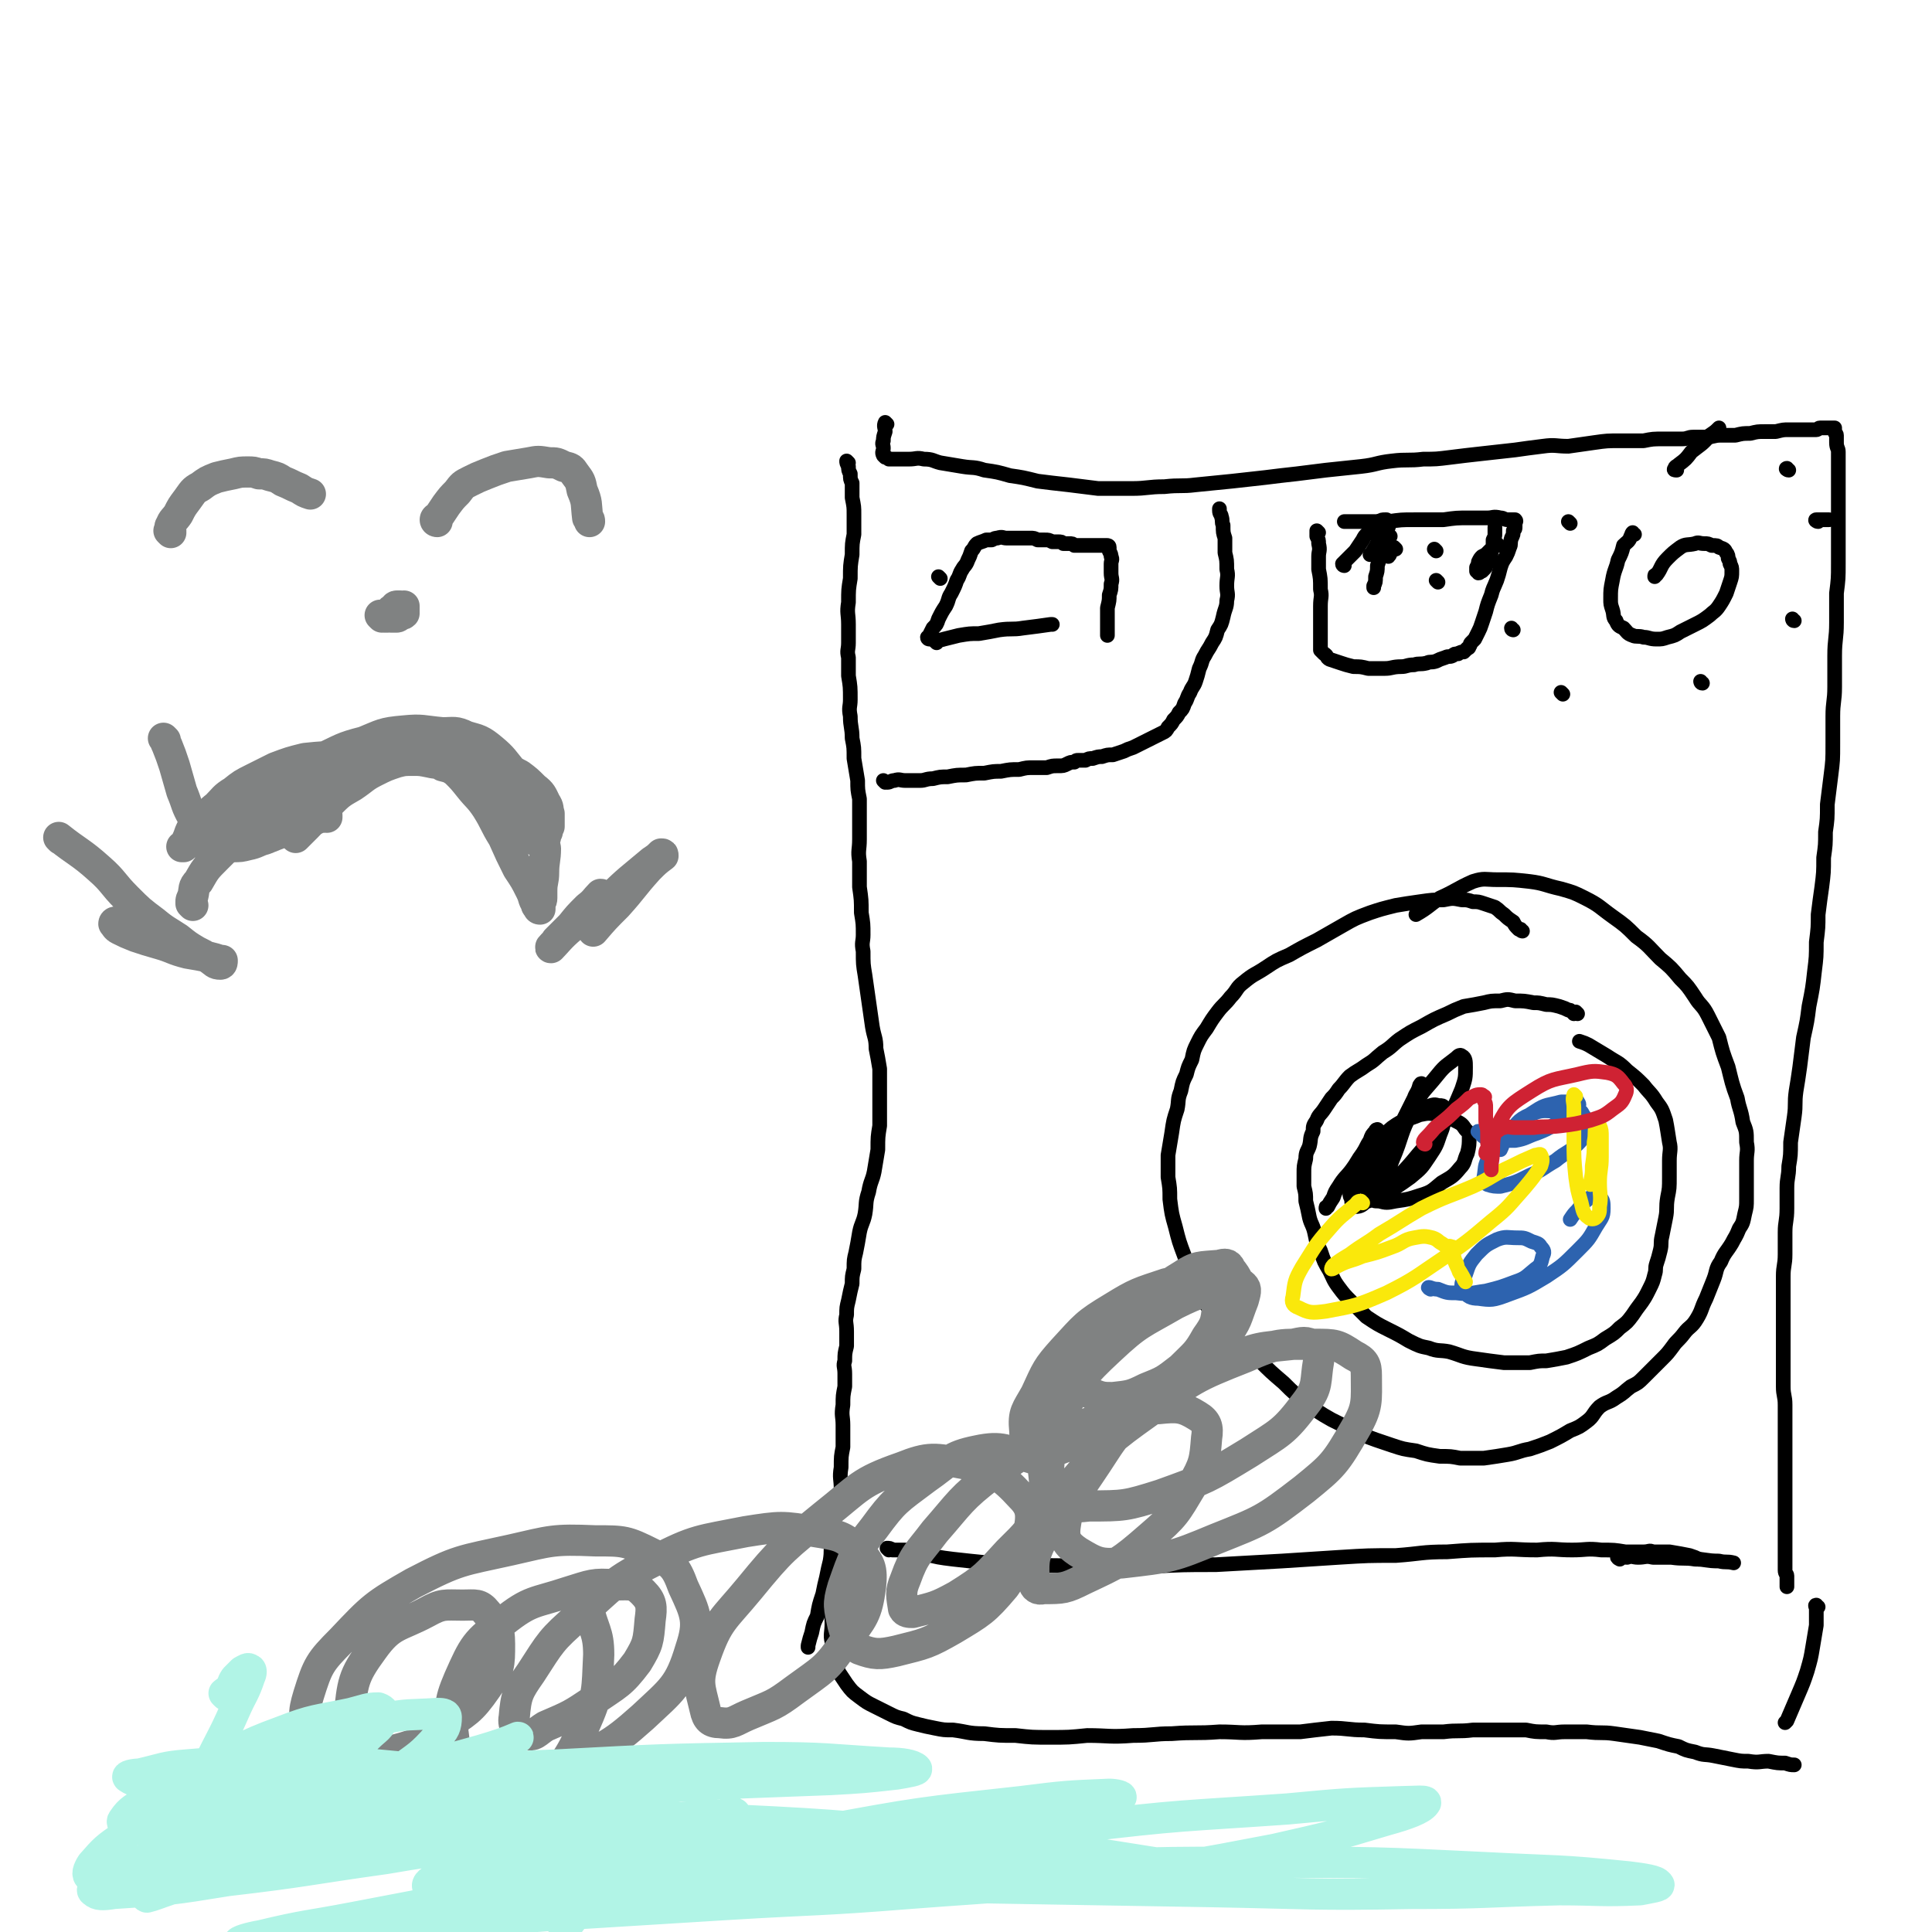 <svg viewBox='0 0 1052 1052' version='1.1' xmlns='http://www.w3.org/2000/svg' xmlns:xlink='http://www.w3.org/1999/xlink'><g fill='none' stroke='#000000' stroke-width='8' stroke-linecap='round' stroke-linejoin='round'><path d='M462,252c0,0 -1,-1 -1,-1 0,1 0,1 1,3 0,2 0,2 1,4 0,3 0,3 1,5 0,4 0,4 0,8 1,5 1,5 1,9 0,5 0,6 0,11 -1,5 -1,5 -1,11 -1,6 -1,6 -1,13 -1,6 -1,6 -1,13 -1,6 0,6 0,12 0,5 0,5 0,10 0,4 -1,4 0,8 0,5 0,5 0,10 1,6 1,6 1,13 0,4 -1,4 0,9 0,6 1,6 1,12 1,5 1,5 1,11 1,6 1,6 2,12 0,5 0,5 1,10 0,5 0,5 0,11 0,5 0,5 0,11 0,6 -1,6 0,12 0,7 0,7 0,14 1,7 1,7 1,14 1,6 1,6 1,12 0,4 -1,4 0,9 0,7 0,7 1,13 1,7 1,7 2,14 1,7 1,7 2,14 1,6 2,6 2,12 1,5 1,5 2,11 0,3 0,3 0,7 0,5 0,5 0,11 0,7 0,7 0,13 -1,6 -1,6 -1,13 -1,6 -1,6 -2,12 -1,5 -2,5 -3,11 -2,6 -1,6 -2,12 -1,5 -2,5 -3,10 -1,6 -1,6 -2,11 -1,4 -1,4 -1,9 -1,4 -1,4 -1,8 -1,4 -1,4 -2,9 -1,4 -1,4 -1,8 -1,4 0,4 0,9 0,4 0,4 0,8 -1,4 -1,4 -1,8 -1,3 0,3 0,7 0,3 0,3 0,7 -1,5 -1,5 -1,10 -1,6 0,6 0,11 0,6 0,6 0,12 -1,5 -1,5 -1,11 -1,6 0,6 0,12 -1,6 -3,6 -4,12 -1,8 -1,8 -1,15 -1,6 0,6 -1,12 -1,4 -1,4 -2,9 -1,4 -1,4 -2,9 -2,6 -2,6 -3,12 -2,4 -2,4 -3,9 -1,3 -1,3 -2,7 0,0 0,0 0,1 '/><path d='M483,231c0,0 -1,-1 -1,-1 -1,2 0,3 0,5 -1,3 -1,3 -1,5 -1,2 0,2 0,4 0,2 -1,2 0,4 0,0 0,0 1,1 1,0 1,0 2,1 3,0 3,0 5,0 3,0 3,0 6,0 4,0 4,-1 8,0 5,0 5,1 9,2 6,1 6,1 12,2 6,1 6,0 12,2 7,1 7,1 14,3 7,1 7,1 15,3 8,1 8,1 17,2 8,1 8,1 16,2 9,0 9,0 18,0 9,0 9,-1 18,-1 9,-1 9,0 17,-1 10,-1 10,-1 20,-2 9,-1 9,-1 18,-2 8,-1 8,-1 17,-2 8,-1 8,-1 16,-2 9,-1 10,-1 19,-2 9,-1 8,-2 17,-3 8,-1 9,0 17,-1 7,0 7,0 15,-1 8,-1 8,-1 17,-2 9,-1 9,-1 18,-2 7,-1 7,-1 15,-2 7,-1 7,0 14,0 7,-1 7,-1 14,-2 7,-1 7,-1 15,-1 6,0 6,0 12,0 5,-1 5,-1 11,-1 5,0 5,0 10,0 3,0 3,-1 6,-1 4,0 4,0 7,0 4,0 4,-1 8,-1 4,0 4,0 8,0 4,-1 4,-1 8,-1 4,-1 4,-1 8,-1 3,0 3,0 6,0 4,-1 4,-1 7,-1 3,0 3,0 6,0 3,0 3,0 6,0 1,0 1,0 3,0 1,0 1,-1 2,-1 1,0 1,0 2,0 1,0 1,0 2,0 1,0 1,0 2,0 0,0 0,0 1,0 0,0 0,0 1,0 0,0 0,0 0,1 0,1 0,1 0,1 0,1 1,1 1,2 0,2 0,2 0,4 0,3 1,3 1,5 0,4 0,4 0,7 0,5 0,5 0,10 0,6 0,6 0,12 0,8 0,8 0,16 0,8 0,8 0,16 0,8 0,8 -1,16 0,8 0,8 0,16 0,9 -1,9 -1,18 0,8 0,8 0,17 0,8 -1,8 -1,16 0,8 0,8 0,15 0,9 0,9 -1,17 -1,8 -1,8 -2,16 0,8 0,8 -1,15 0,7 0,7 -1,14 0,8 0,8 -1,16 -1,7 -1,7 -2,15 0,7 0,7 -1,15 0,8 0,8 -1,16 -1,9 -1,9 -3,19 -1,8 -1,8 -3,17 -1,8 -1,8 -2,16 -1,7 -1,7 -2,13 -1,7 0,7 -1,14 -1,7 -1,7 -2,14 0,7 0,7 -1,13 0,6 -1,6 -1,12 0,5 0,5 0,11 0,7 -1,7 -1,13 0,6 0,6 0,12 0,6 -1,6 -1,12 0,5 0,5 0,9 0,5 0,5 0,9 0,6 0,6 0,11 0,5 0,5 0,9 0,6 0,6 0,11 0,6 0,6 0,11 0,5 1,5 1,10 0,4 0,4 0,9 0,5 0,5 0,9 0,5 0,5 0,10 0,6 0,6 0,11 0,5 0,5 0,10 0,5 0,5 0,10 0,4 0,4 0,9 0,3 0,3 0,6 0,2 0,2 0,5 0,3 0,3 0,6 0,2 0,2 0,5 0,2 1,2 1,3 0,2 0,2 0,3 0,1 0,1 0,2 0,0 0,0 0,1 '/><path d='M990,875c-1,0 -1,-1 -1,-1 -1,0 0,1 0,2 0,2 0,2 0,4 0,2 0,3 0,5 -1,6 -1,6 -2,12 -1,6 -1,6 -3,13 -2,6 -2,6 -5,13 -3,7 -3,7 -6,14 -1,1 -1,1 -1,1 '/><path d='M460,844c0,0 0,-1 -1,-1 0,0 0,0 0,1 -1,1 -2,1 -2,2 -1,2 -1,2 -1,3 -1,3 -1,3 -1,6 -1,4 -1,4 -1,8 -1,5 -1,5 -1,10 -1,6 0,6 0,11 0,5 -1,6 0,10 0,5 0,5 1,10 1,3 1,3 3,7 2,3 2,3 4,6 3,4 3,4 7,7 4,3 4,3 8,5 4,2 4,2 8,4 4,2 4,2 8,3 4,2 4,2 8,3 4,1 4,1 9,2 5,1 5,1 10,1 8,1 8,2 17,2 8,1 8,1 17,1 9,1 9,1 19,1 10,0 10,0 20,-1 12,0 12,1 25,0 11,0 11,-1 21,-1 13,-1 13,0 26,-1 11,0 11,1 23,0 10,0 10,0 21,0 8,-1 8,-1 17,-2 9,0 9,1 18,1 8,1 8,1 17,1 7,1 7,1 14,0 6,0 6,0 12,0 8,-1 8,0 16,-1 7,0 7,0 15,0 7,0 7,0 14,0 5,1 5,1 11,1 5,1 5,0 10,0 6,0 6,0 12,0 8,1 8,0 15,1 7,1 7,1 14,2 5,1 5,1 10,2 6,2 6,2 11,3 4,2 4,2 9,3 5,2 5,1 10,2 5,1 5,1 10,2 5,1 5,1 9,1 6,1 6,0 11,0 5,1 5,1 9,1 3,1 3,1 5,1 '/><path d='M829,507c0,0 -1,0 -1,-1 -1,0 -1,0 -1,0 -2,-2 -2,-2 -3,-4 -3,-2 -3,-2 -5,-4 -3,-2 -2,-2 -5,-4 -3,-1 -3,-1 -6,-2 -3,-1 -3,-1 -6,-1 -3,-1 -3,-1 -6,-1 -5,-1 -5,-1 -10,0 -6,0 -6,0 -13,1 -7,1 -7,1 -13,2 -8,2 -8,2 -14,4 -8,3 -8,3 -15,7 -7,4 -7,4 -14,8 -8,4 -8,4 -15,8 -7,3 -7,3 -13,7 -6,4 -6,3 -12,8 -4,3 -3,4 -7,8 -3,4 -4,4 -7,8 -3,4 -3,4 -6,9 -3,4 -3,4 -5,8 -2,4 -2,4 -3,9 -2,4 -2,4 -3,8 -2,4 -2,4 -3,9 -2,5 -1,5 -2,10 -2,6 -2,6 -3,13 -1,6 -1,6 -2,12 0,6 0,6 0,12 1,6 1,6 1,12 1,8 1,8 3,15 2,8 2,8 5,16 3,8 3,8 6,15 3,7 2,7 7,13 4,8 5,8 11,14 8,8 8,8 17,15 6,6 6,6 13,12 6,6 6,6 13,11 6,5 6,5 13,9 8,4 8,4 16,8 8,3 8,3 17,6 6,2 6,2 13,3 6,2 6,2 13,3 6,0 6,0 11,1 7,0 7,0 13,0 7,-1 7,-1 13,-2 6,-1 6,-2 12,-3 6,-2 6,-2 11,-4 6,-3 6,-3 11,-6 5,-2 5,-2 9,-5 4,-3 3,-4 7,-8 4,-3 5,-2 9,-5 5,-3 4,-3 8,-6 4,-2 4,-2 7,-5 2,-2 2,-2 5,-5 2,-2 2,-2 5,-5 3,-3 3,-3 6,-7 2,-3 3,-3 6,-7 3,-4 4,-3 7,-8 3,-5 2,-5 5,-11 2,-5 2,-5 4,-10 2,-5 1,-6 4,-10 2,-5 3,-5 6,-10 2,-4 2,-3 4,-8 2,-3 2,-3 3,-8 1,-4 1,-4 1,-8 0,-6 0,-6 0,-11 0,-5 0,-5 0,-10 0,-5 1,-5 0,-10 0,-6 0,-6 -2,-11 -1,-7 -2,-7 -3,-13 -3,-8 -3,-9 -5,-17 -3,-8 -3,-8 -5,-16 -3,-6 -3,-6 -6,-12 -3,-6 -4,-5 -7,-10 -4,-6 -4,-6 -8,-10 -5,-6 -5,-6 -11,-11 -6,-6 -6,-7 -13,-12 -6,-6 -6,-6 -13,-11 -7,-5 -7,-6 -15,-10 -6,-3 -6,-3 -13,-5 -9,-2 -9,-3 -17,-4 -9,-1 -9,-1 -18,-1 -6,0 -7,-1 -13,1 -9,4 -9,5 -18,9 -6,4 -6,5 -13,9 '/><path d='M859,552c0,0 -1,-1 -1,-1 -1,0 -1,1 -1,1 0,-1 0,-1 -1,-1 -1,-1 -1,-1 -2,-1 -2,-1 -2,-1 -5,-2 -4,-1 -4,-1 -7,-1 -4,-1 -4,-1 -7,-1 -5,-1 -5,-1 -10,-1 -4,-1 -4,-1 -8,0 -5,0 -5,0 -9,1 -5,1 -5,1 -11,2 -5,2 -5,2 -9,4 -7,3 -7,3 -14,7 -6,3 -6,3 -12,7 -4,3 -4,4 -9,7 -5,4 -4,4 -9,7 -4,3 -5,3 -9,6 -3,3 -3,4 -6,7 -2,3 -2,3 -4,5 -2,3 -2,3 -4,6 -2,3 -3,3 -4,6 -2,3 -2,3 -2,6 -2,4 -1,4 -2,8 -1,3 -2,3 -2,7 -1,4 -1,4 -1,8 0,3 0,3 0,7 1,4 1,4 1,8 1,4 1,4 2,9 1,4 2,4 3,9 1,5 1,5 3,9 2,6 2,6 5,11 2,4 2,5 5,9 3,4 3,4 7,8 4,4 4,4 8,8 6,4 6,4 12,7 6,3 6,3 11,6 6,3 6,3 11,4 5,2 6,1 11,2 7,2 7,3 15,4 7,1 7,1 15,2 7,0 7,0 14,0 5,-1 5,-1 9,-1 6,-1 6,-1 11,-2 6,-2 6,-2 12,-5 5,-2 5,-2 9,-5 5,-3 5,-3 8,-6 4,-3 4,-3 7,-7 2,-3 2,-3 5,-7 2,-3 2,-3 4,-7 2,-4 2,-4 3,-8 1,-3 0,-3 1,-6 1,-3 1,-3 2,-7 1,-4 0,-4 1,-8 1,-5 1,-5 2,-10 1,-5 0,-5 1,-11 1,-5 1,-5 1,-11 0,-4 0,-4 0,-9 0,-5 1,-6 0,-10 -1,-6 -1,-7 -2,-12 -2,-6 -2,-6 -5,-10 -3,-5 -4,-5 -7,-9 -4,-4 -4,-4 -9,-8 -5,-5 -5,-4 -11,-8 -5,-3 -5,-3 -10,-6 -2,-1 -2,-1 -5,-2 '/><path d='M482,426c0,0 -1,-1 -1,-1 0,0 1,1 2,1 2,0 2,-1 4,-1 3,-1 3,0 6,0 4,0 4,0 8,0 3,0 3,-1 7,-1 4,-1 4,-1 8,-1 5,-1 5,-1 10,-1 5,-1 5,-1 10,-1 5,-1 5,-1 9,-1 5,-1 5,-1 10,-1 4,-1 4,-1 8,-1 3,0 3,0 7,0 3,-1 3,-1 6,-1 3,0 3,0 5,-1 2,-1 2,-1 4,-1 1,-1 1,-1 2,-1 2,0 2,0 4,0 2,-1 2,-1 4,-1 3,-1 3,-1 5,-1 3,-1 3,-1 6,-1 3,-1 3,-1 6,-2 2,-1 2,-1 5,-2 2,-1 2,-1 4,-2 2,-1 2,-1 4,-2 2,-1 2,-1 4,-2 2,-1 2,-1 4,-2 2,-1 2,-1 3,-3 2,-2 2,-2 3,-4 2,-2 2,-2 3,-4 2,-2 2,-2 3,-5 2,-3 1,-3 3,-6 1,-3 2,-3 3,-6 1,-3 1,-3 2,-7 2,-4 1,-4 3,-7 2,-4 2,-3 4,-7 2,-3 2,-3 3,-7 2,-3 2,-3 3,-7 1,-5 2,-5 2,-9 1,-4 0,-4 0,-8 0,-5 1,-5 0,-9 0,-5 0,-5 -1,-9 0,-4 0,-4 0,-8 -1,-3 -1,-3 -1,-7 -1,-2 0,-2 -1,-5 0,-1 -1,-1 -1,-3 0,-1 0,-1 0,-1 0,0 0,0 0,0 '/><path d='M512,315c0,0 -1,-1 -1,-1 '/><path d='M506,348c0,0 -1,0 -1,-1 0,0 1,0 1,-1 1,-2 1,-2 2,-4 2,-2 2,-2 3,-5 2,-4 2,-4 4,-7 2,-4 1,-4 3,-7 2,-4 2,-4 3,-7 2,-3 1,-3 3,-6 1,-2 2,-2 3,-5 1,-2 1,-2 2,-5 2,-2 1,-2 3,-4 2,-1 3,-1 5,-2 1,0 2,0 3,0 2,-1 2,-1 3,-1 3,-1 3,0 5,0 2,0 2,0 4,0 3,0 3,0 5,0 2,0 2,0 4,0 2,0 2,0 4,1 2,0 2,0 4,0 2,0 2,0 4,1 2,0 2,0 3,0 2,0 2,0 3,1 2,0 2,0 3,0 2,0 2,0 3,1 2,0 2,0 3,0 2,0 2,0 3,0 2,0 2,0 3,0 1,0 1,0 2,0 1,0 1,0 2,0 1,0 1,0 2,0 1,0 1,0 2,0 0,0 1,0 1,0 0,0 1,0 1,1 0,1 0,1 0,2 1,2 1,2 1,3 1,2 0,2 0,4 0,3 0,3 0,5 0,3 1,3 0,6 0,3 0,3 -1,6 0,3 0,3 -1,7 0,3 0,3 0,6 0,3 0,3 0,6 0,1 0,1 0,3 '/><path d='M510,350c0,0 -1,-1 -1,-1 2,-1 2,0 5,-1 4,-1 4,-1 8,-2 6,-1 6,-1 11,-1 6,-1 6,-1 11,-2 7,-1 7,0 13,-1 8,-1 8,-1 15,-2 1,0 1,0 1,0 '/><path d='M718,290c0,0 -1,-1 -1,-1 0,1 0,1 0,3 1,2 1,2 1,4 1,4 0,4 0,7 0,4 0,4 0,7 1,5 1,5 1,11 1,4 0,4 0,9 0,4 0,4 0,8 0,3 0,3 0,6 0,3 0,3 0,5 0,2 0,2 0,4 0,0 0,1 0,1 1,1 1,1 2,2 2,1 1,2 3,3 3,1 3,1 6,2 3,1 3,1 7,2 4,0 4,0 8,1 5,0 5,0 9,0 4,0 4,-1 9,-1 3,0 3,-1 7,-1 3,-1 3,0 7,-1 2,-1 2,0 5,-1 2,-1 2,-1 5,-2 2,-1 2,0 4,-1 1,-1 1,-1 3,-1 1,-1 2,-1 3,-1 1,-1 1,-1 2,-2 0,0 1,0 1,-1 1,-1 0,-1 1,-2 1,-1 1,-1 2,-2 1,-2 1,-2 2,-4 1,-2 1,-2 2,-5 1,-3 1,-3 2,-6 1,-4 1,-4 3,-9 1,-4 1,-3 3,-8 1,-3 1,-3 2,-7 1,-3 1,-3 3,-6 1,-2 1,-2 2,-5 1,-2 0,-2 1,-5 1,-2 1,-2 1,-4 1,-1 1,-1 1,-2 0,-1 0,-1 0,-2 0,-1 1,-1 0,-2 0,0 0,0 -1,0 -2,0 -2,0 -3,0 -2,0 -2,-1 -4,-1 -4,-1 -4,0 -7,0 -5,0 -5,0 -10,0 -7,0 -7,0 -14,1 -8,0 -8,0 -16,0 -7,0 -7,0 -14,1 -6,0 -6,0 -12,0 -4,0 -4,0 -8,0 -2,0 -2,0 -4,0 '/><path d='M890,291c-1,0 -1,-1 -1,-1 -1,1 0,1 -1,2 -1,3 -2,3 -4,5 -1,4 -1,4 -3,8 -1,5 -2,5 -3,11 -1,5 -1,5 -1,10 0,3 0,3 1,6 1,3 0,4 2,6 1,3 2,3 4,4 2,2 2,3 5,4 2,1 3,0 6,1 3,0 3,1 7,1 3,0 3,0 6,-1 4,-1 4,-1 7,-3 4,-2 4,-2 8,-4 4,-2 4,-2 8,-5 2,-2 3,-2 5,-5 2,-3 2,-3 4,-7 1,-3 1,-3 2,-6 1,-3 1,-3 1,-6 0,-2 0,-2 -1,-4 0,-1 0,-1 -1,-3 0,-1 0,-2 -1,-3 -1,-2 -1,-2 -4,-3 -1,-1 -1,-1 -4,-1 -2,-1 -2,-1 -4,-1 -3,0 -3,-1 -5,0 -4,1 -5,0 -8,2 -4,3 -4,3 -7,6 -4,4 -3,5 -6,9 -1,0 -1,0 -1,1 '/><path d='M913,256c-1,0 -2,0 -1,-1 0,-1 1,-1 2,-2 4,-3 4,-3 7,-7 5,-4 6,-4 10,-9 3,-2 3,-2 5,-4 '/><path d='M974,256c-1,0 -2,-1 -1,-1 0,0 0,1 1,1 '/><path d='M990,284c-1,0 -2,-1 -1,-1 1,0 2,0 4,0 1,0 1,0 2,0 0,0 0,0 1,0 '/><path d='M977,338c-1,0 -1,-1 -1,-1 '/><path d='M927,372c-1,0 -1,-1 -1,-1 '/><path d='M851,378c0,0 -1,-1 -1,-1 '/><path d='M824,343c0,0 -1,0 -1,-1 0,0 0,0 0,0 '/><path d='M855,285c0,0 -1,-1 -1,-1 '/><path d='M732,308c0,0 -1,0 -1,-1 0,0 0,0 0,0 2,-2 2,-2 3,-3 2,-2 2,-2 4,-4 2,-3 2,-3 4,-6 1,-2 1,-2 3,-4 1,-2 2,-1 3,-3 2,-2 1,-2 3,-3 1,-1 2,-1 3,-1 1,0 1,0 1,0 '/><path d='M756,287c0,0 -1,-1 -1,-1 0,0 -1,0 -1,1 -1,2 0,2 -2,4 -2,5 -2,5 -5,10 0,0 0,0 -1,1 '/><path d='M753,296c0,0 -1,-1 -1,-1 0,1 0,1 0,3 0,0 0,0 0,0 '/><path d='M760,299c0,0 -1,-1 -1,-1 -1,0 0,1 -1,2 0,0 0,0 -1,1 0,0 0,1 -1,2 0,0 0,0 0,0 '/><path d='M757,292c0,0 -1,-1 -1,-1 -1,1 0,1 -1,3 0,1 0,1 -1,2 0,3 -1,3 -2,5 -1,4 -1,4 -2,7 0,3 0,3 -1,6 0,3 0,3 -1,5 0,0 0,0 0,1 '/><path d='M782,300c0,0 -1,-1 -1,-1 '/><path d='M783,317c0,0 -1,-1 -1,-1 '/><path d='M816,297c0,0 -1,-1 -1,-1 -1,0 -1,1 -1,1 -1,1 -1,1 -2,2 -1,1 -1,1 -2,2 -1,1 -1,1 -3,2 -1,1 -1,1 -2,3 0,1 0,1 -1,3 0,1 0,1 0,2 0,0 1,0 1,1 0,0 0,0 0,0 1,0 1,-1 1,-1 1,0 1,0 1,0 1,-1 1,-1 1,-1 1,-1 1,-1 1,-2 1,-1 1,-1 1,-2 1,-1 1,-2 1,-3 1,-1 1,-1 1,-3 1,-2 1,-1 1,-3 0,-2 0,-2 0,-3 1,-2 1,-2 1,-3 0,-2 0,-2 0,-3 0,-1 0,-1 0,-1 0,0 0,0 0,0 '/><path d='M484,844c0,0 -1,-1 -1,-1 1,0 2,0 3,1 4,0 4,0 7,0 5,1 5,1 10,2 8,2 8,2 16,3 9,1 9,1 19,2 12,0 12,1 25,1 14,1 14,0 29,1 17,0 17,0 33,0 19,-1 19,-1 37,-1 18,-1 18,-1 36,-2 15,-1 15,-1 31,-2 16,-1 16,-1 31,-1 14,-1 14,-2 28,-2 13,-1 13,-1 26,-1 11,-1 11,0 23,0 10,-1 10,0 19,0 8,0 8,-1 16,0 7,0 7,0 13,1 5,0 5,0 10,0 3,0 3,-1 5,0 5,0 5,0 9,0 6,1 6,1 11,2 3,1 3,1 5,2 '/><path d='M882,849c0,0 -2,-1 -1,-1 1,-1 2,0 5,0 3,-1 3,0 6,0 4,0 4,-1 8,0 5,0 5,0 10,0 7,1 7,0 13,1 6,0 6,1 13,1 4,1 4,0 8,1 '/><path d='M751,616c0,0 -1,-1 -1,-1 0,0 -1,0 -1,1 -2,2 -2,2 -3,5 -2,3 -2,4 -4,7 -3,4 -3,5 -6,9 -3,4 -4,4 -7,9 -2,3 -2,3 -3,6 -2,3 -2,3 -3,5 -1,0 -1,0 -1,1 '/><path d='M775,591c0,0 -1,-1 -1,-1 -1,0 0,1 -1,1 -1,4 -2,4 -3,7 -3,6 -3,6 -6,12 -3,6 -4,6 -7,12 -3,5 -3,5 -6,11 -3,5 -3,5 -4,10 -1,3 -1,3 -2,7 0,1 0,2 1,2 2,2 2,2 5,2 4,1 4,1 9,0 7,-1 7,-1 13,-3 7,-2 7,-3 12,-7 5,-3 6,-3 10,-8 3,-3 2,-4 4,-8 1,-4 1,-5 1,-9 0,-2 0,-2 -2,-4 -2,-3 -2,-3 -6,-5 -4,-2 -4,-3 -9,-3 -5,-1 -5,-1 -10,0 -7,3 -8,2 -15,7 -6,5 -6,6 -12,13 -4,5 -4,6 -7,13 -2,4 -3,5 -4,10 0,2 1,3 3,4 1,1 2,1 4,1 6,-2 6,-2 12,-5 7,-4 7,-4 14,-9 6,-5 6,-5 10,-11 4,-6 4,-6 6,-12 2,-5 2,-5 2,-10 1,-2 1,-3 0,-5 0,-1 -1,-1 -2,-1 -2,0 -2,-1 -5,0 -6,3 -7,3 -12,7 -7,6 -7,6 -13,13 -5,7 -5,7 -10,14 -3,5 -4,5 -6,11 -2,3 -2,4 -2,7 0,2 1,3 2,3 3,0 4,-1 6,-3 9,-6 9,-6 17,-13 8,-8 8,-9 16,-18 6,-7 7,-7 12,-16 4,-6 4,-7 7,-14 2,-6 2,-6 2,-12 0,-3 0,-5 -2,-6 -1,-1 -2,0 -3,1 -5,4 -6,4 -10,9 -8,10 -9,9 -14,20 -7,13 -5,13 -11,27 -3,8 -3,8 -6,16 '/></g>
<g fill='none' stroke='#2D63AF' stroke-width='8' stroke-linecap='round' stroke-linejoin='round'><path d='M806,617c0,0 -2,-1 -1,-1 1,1 2,3 5,4 2,1 3,1 6,1 4,0 5,0 9,0 6,-1 6,-2 12,-4 5,-2 5,-2 10,-5 4,-2 5,-2 8,-5 3,-2 3,-2 4,-4 1,-1 1,-2 0,-3 0,-1 -1,0 -2,0 -3,0 -3,0 -7,0 -7,2 -8,1 -14,5 -8,5 -8,6 -15,13 -5,5 -6,5 -10,12 -3,5 -2,6 -3,11 0,2 0,3 2,4 3,1 4,1 7,1 8,-2 8,-2 16,-6 7,-3 7,-4 14,-8 6,-5 7,-4 12,-9 4,-4 4,-5 5,-9 1,-4 0,-4 -2,-7 -1,-2 -1,-2 -3,-2 -5,-1 -6,-1 -11,0 -8,0 -8,-1 -15,2 -7,3 -7,5 -12,11 -3,3 -2,4 -4,8 '/><path d='M779,702c0,0 -2,-1 -1,-1 1,0 2,1 5,1 5,2 5,2 10,2 8,1 8,0 16,-1 8,-2 8,-2 16,-5 6,-2 6,-3 11,-7 3,-2 3,-3 4,-7 1,-2 1,-3 -1,-5 -1,-2 -2,-2 -5,-3 -4,-2 -4,-2 -8,-2 -5,0 -6,-1 -11,1 -6,3 -6,3 -11,8 -4,5 -4,5 -6,11 -2,4 -3,6 -1,9 2,3 4,4 8,4 7,1 8,1 16,-2 11,-4 11,-4 21,-10 9,-6 9,-6 17,-14 6,-6 6,-6 10,-13 3,-5 4,-5 4,-10 0,-3 0,-5 -2,-6 -2,-1 -3,-1 -5,0 -4,3 -4,3 -7,7 -2,2 -2,2 -4,5 '/></g>
<g fill='none' stroke='#FAE80B' stroke-width='8' stroke-linecap='round' stroke-linejoin='round'><path d='M742,655c0,0 -1,-1 -1,-1 -2,0 -2,1 -3,2 -7,6 -8,6 -14,13 -8,9 -8,10 -15,21 -4,7 -4,8 -5,16 -1,3 0,5 3,6 6,3 7,3 15,2 16,-3 17,-3 33,-10 16,-8 16,-9 31,-19 13,-9 13,-9 26,-20 10,-8 9,-8 18,-18 5,-6 5,-6 9,-12 1,-3 1,-4 0,-6 0,-1 -2,0 -3,0 -7,3 -7,3 -13,6 -11,5 -10,6 -21,11 -14,6 -14,5 -28,12 -12,7 -11,7 -23,14 -8,6 -8,5 -16,11 -5,3 -5,3 -9,6 -1,1 -1,2 -1,2 1,0 2,-1 4,-2 6,-3 6,-2 13,-5 8,-2 8,-2 16,-5 6,-2 6,-4 12,-5 5,-1 6,-1 10,0 3,1 3,2 5,3 3,2 3,2 5,5 2,4 2,5 4,9 1,3 1,2 3,5 0,1 1,2 1,2 -1,-2 -2,-4 -4,-7 -1,-2 0,-2 -2,-5 0,-2 -1,-2 -2,-4 0,-2 -1,-2 -1,-3 0,-1 1,0 2,0 0,0 0,0 0,0 '/><path d='M858,597c0,0 -1,-1 -1,-1 -1,3 0,4 0,7 0,9 0,9 0,17 0,11 0,11 1,21 1,7 1,7 3,14 1,4 1,6 4,8 1,1 3,1 4,0 2,-2 2,-3 2,-6 1,-6 0,-6 0,-13 0,-7 1,-7 1,-14 0,-5 0,-5 0,-11 0,-3 0,-4 -1,-6 0,-1 -1,0 -2,0 -1,4 0,4 -1,9 0,6 0,6 -1,13 0,4 0,4 -1,9 0,0 0,0 0,1 '/></g>
<g fill='none' stroke='#CF2233' stroke-width='8' stroke-linecap='round' stroke-linejoin='round'><path d='M776,623c0,0 -1,0 -1,-1 0,-1 1,-2 2,-3 4,-4 3,-4 7,-7 5,-4 5,-4 9,-8 4,-3 4,-3 7,-6 3,-1 3,-2 6,-2 1,0 1,0 2,1 1,0 0,1 0,2 1,2 1,2 1,4 0,3 0,4 0,7 0,3 1,3 1,7 0,3 0,3 0,5 0,2 1,2 0,4 0,1 0,1 -1,2 0,0 0,0 0,0 0,-2 1,-2 1,-3 1,-3 1,-3 2,-5 1,-2 1,-2 3,-4 2,-1 2,-2 4,-2 2,-1 3,0 6,0 5,0 5,0 10,0 7,-1 7,0 15,-1 8,-1 8,-1 16,-3 6,-2 7,-2 12,-6 4,-3 5,-3 7,-8 1,-2 1,-4 -1,-6 -3,-4 -4,-5 -9,-6 -7,-1 -8,-1 -16,1 -13,3 -14,2 -25,9 -11,7 -13,8 -18,18 -5,10 -2,11 -4,22 0,1 0,1 0,3 '/></g>
<g fill='none' stroke='#808282' stroke-width='17' stroke-linecap='round' stroke-linejoin='round'><path d='M600,727c0,0 -1,-1 -1,-1 -1,0 -1,1 -1,2 -3,4 -3,4 -5,8 -2,4 -2,4 -3,9 -1,4 -2,5 -1,9 2,3 2,4 6,5 5,2 6,2 11,2 9,-1 10,-1 18,-5 10,-4 10,-4 19,-11 8,-8 9,-8 14,-17 5,-7 5,-8 6,-16 1,-5 1,-6 -1,-10 -3,-3 -4,-4 -9,-4 -8,-1 -9,-1 -18,1 -15,5 -16,5 -29,13 -15,9 -15,10 -27,23 -9,10 -9,11 -15,24 -5,9 -7,10 -6,20 0,6 2,8 7,11 4,2 6,1 12,-1 16,-6 16,-6 32,-15 18,-11 19,-10 35,-24 13,-11 14,-11 23,-25 6,-9 6,-10 7,-21 1,-6 0,-8 -4,-13 -1,-3 -3,-3 -6,-2 -11,1 -12,0 -21,6 -15,9 -14,12 -28,23 -13,11 -15,9 -27,22 -9,10 -9,11 -14,24 -4,7 -4,10 -3,16 1,3 4,3 8,3 13,-3 14,-3 26,-9 19,-10 20,-10 36,-23 14,-10 15,-10 26,-23 7,-9 6,-10 10,-20 1,-4 2,-6 0,-8 -2,-2 -4,-2 -8,-1 -14,5 -15,4 -29,11 -19,11 -20,10 -36,25 -15,14 -15,15 -25,33 -7,14 -7,16 -8,31 -1,9 -1,12 5,17 5,5 8,5 17,4 19,0 20,0 39,-6 25,-9 25,-9 48,-23 17,-11 19,-11 31,-27 7,-9 5,-12 7,-23 0,-4 0,-6 -2,-8 -5,-3 -7,-2 -12,-1 -18,2 -19,1 -36,9 -24,11 -25,10 -46,27 -17,14 -16,16 -29,35 -8,12 -11,14 -13,28 -1,7 1,10 7,14 10,6 12,7 24,6 26,-3 27,-3 51,-13 25,-10 26,-10 48,-27 16,-13 17,-14 28,-33 7,-12 6,-15 6,-29 0,-6 -1,-8 -7,-11 -9,-6 -10,-6 -21,-6 -19,0 -20,-1 -38,7 -28,11 -29,12 -53,30 -21,15 -22,16 -39,36 -12,15 -12,16 -19,34 -5,10 -4,12 -4,23 0,2 2,4 5,3 11,0 12,0 22,-5 19,-9 20,-9 36,-23 14,-12 14,-13 23,-28 7,-12 7,-14 8,-26 1,-6 0,-9 -5,-12 -8,-5 -11,-5 -21,-4 -21,1 -22,1 -41,9 -26,11 -27,11 -50,27 -17,13 -17,15 -31,31 -9,12 -11,12 -16,26 -3,7 -2,9 -1,16 1,2 3,2 5,2 12,-3 13,-3 24,-9 16,-10 16,-11 28,-24 11,-11 12,-11 17,-25 4,-9 3,-11 2,-21 -1,-3 -2,-4 -6,-5 -14,-4 -16,-7 -30,-4 -15,3 -15,6 -28,15 -16,12 -17,12 -28,27 -11,14 -11,15 -17,32 -3,10 -2,11 0,21 2,7 3,10 9,13 8,3 11,3 20,1 16,-4 17,-4 31,-12 15,-9 17,-10 28,-23 9,-13 10,-14 13,-29 2,-10 2,-14 -4,-20 -11,-12 -15,-14 -31,-18 -16,-3 -19,-4 -34,2 -23,8 -23,11 -42,26 -22,18 -23,18 -41,40 -14,17 -17,17 -24,37 -5,14 -3,16 0,29 1,5 3,7 8,7 7,1 8,-1 15,-4 14,-6 14,-5 26,-14 15,-11 17,-11 27,-26 10,-13 12,-15 14,-30 1,-10 0,-13 -7,-20 -8,-8 -11,-8 -23,-10 -18,-3 -19,-3 -38,0 -25,5 -27,4 -50,16 -22,11 -22,13 -41,30 -15,13 -15,14 -26,31 -7,10 -8,12 -9,24 -1,5 2,8 6,9 5,2 6,-1 11,-4 14,-6 14,-6 26,-14 13,-9 15,-9 24,-21 6,-10 6,-11 7,-23 1,-7 1,-10 -4,-15 -5,-5 -7,-4 -15,-4 -12,-1 -13,0 -26,4 -18,6 -20,4 -35,16 -15,11 -16,13 -24,31 -6,14 -5,16 -3,32 1,10 1,12 9,18 7,6 9,6 19,5 15,0 16,-1 31,-7 23,-11 25,-10 44,-27 16,-15 20,-17 26,-37 5,-15 3,-19 -4,-34 -4,-11 -6,-13 -17,-18 -14,-7 -15,-7 -31,-7 -23,-1 -24,0 -46,5 -27,6 -28,5 -53,18 -21,12 -22,13 -39,31 -12,12 -13,14 -18,30 -3,10 -3,13 2,21 4,7 7,8 16,10 11,3 13,2 25,0 15,-4 16,-4 30,-13 13,-9 15,-9 24,-22 7,-10 7,-12 7,-24 0,-9 -2,-11 -7,-17 -4,-5 -6,-4 -13,-4 -10,0 -11,-1 -20,4 -15,8 -19,6 -29,20 -11,15 -11,18 -13,38 -2,18 -4,22 5,38 8,16 13,18 29,24 16,6 19,5 35,0 18,-6 19,-9 34,-23 15,-15 16,-16 25,-35 8,-18 7,-19 8,-39 0,-13 -3,-13 -6,-27 0,-1 0,-1 0,-1 '/></g>
<g fill='none' stroke='#B1F4E6' stroke-width='17' stroke-linecap='round' stroke-linejoin='round'><path d='M123,923c0,0 -1,-1 -1,-1 1,-1 2,-1 3,-2 2,-3 1,-3 3,-6 2,-2 2,-2 4,-4 2,-1 3,-2 4,-1 1,0 1,2 0,4 -3,9 -4,9 -8,18 -7,16 -8,16 -15,31 -6,14 -8,13 -11,27 -2,9 -3,11 0,19 1,4 3,6 7,6 11,1 12,0 23,-4 23,-8 23,-8 45,-19 21,-12 21,-13 40,-27 11,-8 12,-8 21,-18 4,-4 5,-6 5,-11 0,-2 -3,-2 -5,-2 -15,1 -16,0 -30,3 -28,6 -29,6 -55,17 -26,10 -25,11 -49,24 -19,10 -19,10 -37,23 -9,6 -10,7 -17,15 -2,3 -3,6 -1,7 3,2 6,0 13,-2 24,-7 24,-7 48,-15 28,-9 28,-11 57,-19 23,-7 23,-8 47,-13 14,-3 14,-1 29,-3 5,-1 8,-1 11,-1 1,0 -1,0 -3,0 -14,6 -14,6 -29,11 -26,9 -26,7 -52,17 -24,8 -23,9 -47,18 -15,7 -15,7 -31,14 -6,2 -8,3 -12,4 -1,0 1,-1 2,-2 10,-8 10,-9 20,-16 20,-12 21,-11 40,-24 18,-12 18,-12 35,-25 11,-10 12,-10 23,-20 5,-5 7,-5 9,-11 1,-2 0,-4 -3,-5 -6,0 -7,1 -15,3 -19,4 -20,3 -38,10 -22,8 -22,10 -43,20 -15,8 -16,8 -30,17 -7,5 -9,5 -13,11 -1,1 0,3 2,3 14,1 15,0 29,-2 32,-5 32,-5 63,-11 28,-7 28,-8 56,-15 21,-5 21,-5 41,-10 11,-3 10,-4 20,-8 2,-1 5,-2 4,-2 -7,3 -10,4 -20,7 -32,9 -33,9 -65,18 -33,11 -33,11 -65,22 -26,9 -27,8 -52,19 -13,5 -13,6 -25,13 -3,2 -6,4 -4,5 2,2 5,2 11,1 31,-2 31,-2 62,-7 43,-5 43,-6 86,-12 35,-6 35,-5 70,-10 29,-5 28,-5 57,-9 21,-2 21,-2 41,-4 11,-1 13,0 22,-1 1,0 0,-1 -1,-1 -21,5 -21,5 -42,11 -40,11 -39,13 -80,25 -40,12 -40,12 -81,23 -24,6 -24,7 -49,12 -8,1 -15,1 -17,0 -1,-1 6,-3 12,-4 25,-6 25,-5 51,-10 47,-9 47,-9 95,-18 45,-8 45,-9 91,-16 40,-6 40,-6 79,-12 37,-5 37,-4 73,-9 28,-3 28,-3 56,-7 12,-1 16,-1 23,-3 2,-1 -3,-2 -6,-2 -24,1 -24,1 -48,4 -55,6 -56,6 -110,16 -62,12 -62,13 -124,27 -44,10 -44,11 -89,21 -23,4 -23,3 -46,7 -7,1 -13,2 -14,2 0,0 6,-1 12,-1 17,-2 17,-3 34,-4 40,-3 40,-3 80,-6 48,-3 48,-3 97,-6 49,-3 49,-2 99,-6 52,-4 52,-3 104,-9 48,-6 48,-6 95,-15 31,-7 31,-7 61,-16 11,-3 19,-6 21,-9 2,-2 -6,-1 -12,-1 -31,1 -31,1 -63,4 -57,4 -57,3 -115,10 -68,8 -68,8 -136,19 -64,10 -64,12 -128,23 -43,8 -42,9 -85,14 -17,3 -20,2 -34,2 -2,0 0,-3 2,-3 15,-4 15,-4 31,-6 42,-6 42,-6 84,-10 53,-5 53,-7 107,-8 57,-2 57,1 114,2 59,1 59,1 118,2 55,1 55,2 109,1 41,0 40,-1 81,-2 22,0 22,1 44,0 5,-1 12,-2 10,-3 -1,-2 -8,-3 -16,-4 -39,-4 -39,-3 -77,-5 -61,-3 -61,-3 -122,-3 -61,0 -61,0 -122,3 -60,2 -59,4 -119,8 -54,3 -54,4 -109,6 -36,1 -36,1 -73,0 -16,-1 -19,0 -31,-3 -3,-1 0,-4 3,-5 12,-4 13,-3 26,-5 32,-4 32,-5 64,-8 42,-4 42,-4 84,-5 46,-1 46,-1 93,1 42,2 42,2 83,6 32,3 32,3 63,8 18,3 18,5 36,9 3,0 8,0 7,0 -2,-2 -7,-3 -13,-5 -26,-6 -26,-6 -53,-10 -50,-8 -50,-8 -100,-13 -63,-6 -63,-7 -127,-10 -61,-3 -61,-2 -122,-3 -48,0 -48,1 -95,2 -34,1 -34,2 -68,3 -15,1 -22,1 -30,1 -2,0 5,0 9,-1 21,-1 21,-1 41,-3 45,-4 45,-4 91,-8 49,-4 49,-4 99,-7 37,-2 37,-2 74,-4 27,-1 27,-1 53,-2 18,-1 18,-1 36,-3 6,-1 12,-2 11,-3 -2,-2 -8,-3 -15,-3 -34,-2 -34,-3 -68,-3 -56,1 -56,1 -112,4 -53,2 -53,4 -106,8 -35,2 -35,2 -71,3 -21,1 -21,1 -43,0 -7,-1 -11,-2 -14,-4 -2,-1 3,-2 6,-2 13,-3 13,-4 26,-5 26,-2 26,-3 52,-3 31,1 31,1 62,4 25,2 25,2 50,6 15,2 15,3 30,5 6,1 9,1 13,1 1,1 -2,0 -4,0 -12,0 -12,0 -24,0 -29,2 -29,2 -58,5 -33,3 -33,3 -65,7 -25,3 -25,3 -49,7 -13,2 -14,1 -25,5 -2,1 -2,3 -1,3 12,3 14,2 27,2 36,2 36,2 72,2 49,1 49,0 98,0 43,-1 43,0 86,-1 33,0 33,0 65,0 24,-1 24,0 47,-1 15,-1 16,0 30,-2 5,-1 9,-2 9,-3 0,-1 -5,-1 -9,-2 -22,0 -22,-1 -44,1 -35,4 -35,3 -69,10 -30,6 -32,4 -59,17 -15,7 -16,10 -26,23 -5,6 -2,8 -3,15 '/></g>
<g fill='none' stroke='#808282' stroke-width='17' stroke-linecap='round' stroke-linejoin='round'><path d='M93,290c0,0 0,0 -1,-1 0,0 1,0 1,0 0,-2 -1,-2 0,-3 1,-3 2,-3 4,-6 2,-4 2,-4 5,-8 3,-4 3,-5 7,-7 4,-3 4,-3 9,-5 4,-1 4,-1 9,-2 4,-1 4,-1 8,-1 3,0 3,0 6,1 3,0 3,0 6,1 4,1 4,1 7,3 5,2 4,2 9,4 3,2 3,2 6,3 '/><path d='M238,284c0,0 -1,0 -1,-1 0,-1 1,-1 2,-2 2,-3 2,-3 4,-6 3,-4 3,-4 6,-7 3,-4 3,-4 7,-6 4,-2 4,-2 9,-4 5,-2 5,-2 11,-4 6,-1 6,-1 12,-2 5,-1 5,-1 11,0 4,0 4,0 8,2 4,1 4,1 6,4 3,4 3,4 4,9 3,7 2,7 3,15 1,1 1,1 1,2 '/><path d='M90,403c0,0 -1,-1 -1,-1 1,1 1,2 2,4 2,5 2,5 4,11 2,7 2,7 4,14 3,7 2,7 6,14 1,4 1,4 4,7 3,3 3,3 6,5 3,2 3,2 6,2 3,1 3,2 6,2 4,0 4,0 8,-1 5,-1 5,-2 9,-3 5,-2 5,-2 10,-4 4,-2 4,-1 8,-3 3,-1 3,-2 6,-3 2,-1 2,-1 4,-1 2,-1 2,-1 4,-1 1,-1 0,-1 1,-2 1,0 1,0 1,1 0,0 0,0 0,1 '/><path d='M105,493c0,0 0,0 -1,-1 0,0 0,0 0,-1 0,-1 0,-1 1,-3 1,-4 0,-5 3,-8 4,-7 4,-7 10,-13 9,-9 9,-9 19,-17 11,-8 11,-8 24,-15 11,-7 11,-7 23,-12 11,-5 11,-5 23,-8 11,-2 12,-1 23,-2 9,-1 9,-1 18,-1 6,0 6,0 11,2 6,1 6,0 12,2 6,2 6,3 12,6 4,3 4,3 8,7 4,3 4,4 6,8 2,3 1,3 2,6 0,2 0,2 0,4 0,2 0,2 0,3 -1,2 -1,2 -1,3 -1,2 -1,2 -1,3 -1,1 0,1 -1,2 -1,0 -1,0 -2,0 -2,0 -2,0 -3,-1 -4,-4 -3,-4 -6,-8 -5,-6 -4,-6 -8,-11 -5,-5 -5,-5 -9,-9 -5,-5 -5,-5 -11,-9 -7,-4 -7,-3 -15,-6 -8,-3 -8,-3 -17,-4 -9,-1 -9,0 -19,1 -10,0 -10,0 -21,1 -9,0 -9,0 -19,1 -8,2 -8,2 -16,5 -6,3 -6,3 -12,6 -6,3 -6,3 -11,7 -5,3 -5,4 -9,8 -4,3 -4,4 -8,7 -3,3 -3,3 -6,6 -1,2 -1,3 -2,5 0,1 0,1 -1,2 0,1 0,1 -1,2 0,0 -1,0 -1,0 4,-2 5,-2 8,-5 8,-6 7,-7 15,-13 13,-9 14,-8 27,-16 13,-7 13,-8 26,-14 11,-5 11,-6 23,-9 10,-4 10,-5 22,-6 10,-1 10,0 21,1 6,0 7,-1 13,2 7,2 8,2 14,7 6,5 6,6 11,12 5,8 5,8 9,16 3,6 3,7 5,13 2,7 3,7 4,13 0,6 -1,7 -1,13 0,5 -1,5 -1,10 0,2 0,2 0,4 0,2 -1,2 -1,3 0,1 0,2 0,3 -1,0 -1,-1 -1,-1 -1,-1 -1,-1 -1,-2 -2,-3 -1,-3 -3,-7 -3,-6 -3,-6 -7,-12 -4,-8 -4,-8 -8,-17 -5,-8 -4,-8 -9,-16 -4,-6 -5,-6 -9,-11 -4,-5 -4,-5 -8,-9 -3,-2 -3,-2 -7,-3 -3,-2 -3,-1 -7,-2 -5,-1 -5,-1 -9,-1 -5,0 -5,0 -9,1 -6,2 -6,2 -12,5 -6,3 -6,4 -12,8 -7,4 -7,4 -13,10 -6,5 -6,6 -12,12 -3,3 -3,3 -6,6 '/><path d='M33,457c0,0 -1,-1 -1,-1 10,8 12,8 22,17 8,7 7,8 15,16 7,7 7,7 15,13 6,5 7,5 13,9 5,4 5,4 10,7 4,2 4,2 7,4 3,2 3,3 6,3 1,0 1,-1 1,-2 0,0 -1,0 -1,0 -3,-1 -3,-1 -7,-2 -5,-1 -5,-1 -11,-2 -8,-2 -8,-3 -15,-5 -7,-2 -7,-2 -13,-4 -5,-2 -5,-2 -9,-4 -2,-1 -2,-2 -3,-3 0,-1 1,-1 2,-1 2,0 2,0 4,1 '/><path d='M328,488c0,0 0,-1 -1,-1 -3,3 -3,4 -7,7 -5,5 -5,5 -9,10 -4,4 -4,4 -8,8 -1,2 -4,4 -3,4 3,-3 5,-6 11,-11 8,-7 9,-6 17,-13 8,-6 8,-7 15,-13 6,-5 6,-5 12,-10 3,-2 3,-2 5,-4 1,0 1,0 1,1 -4,3 -4,3 -8,7 -9,10 -8,10 -17,20 -7,7 -7,7 -13,14 '/><path d='M208,336c0,0 -1,-1 -1,-1 0,0 1,1 2,1 1,0 1,0 2,0 2,-1 2,-1 3,-2 2,-1 2,-1 3,-2 0,-1 1,-1 1,-2 0,0 -1,0 -1,0 0,0 0,0 -1,0 0,0 0,0 0,0 -1,0 -1,1 -2,2 -1,0 -1,0 -1,2 0,1 0,1 0,2 0,0 0,0 0,0 0,0 0,0 1,0 1,0 1,0 2,0 1,0 1,-1 2,-1 1,-1 1,0 2,-1 0,-1 0,-1 0,-2 0,0 0,0 0,-1 0,0 0,-1 0,-1 -1,0 -1,1 -2,2 -2,0 -2,0 -4,1 -2,1 -2,1 -4,3 0,0 0,0 0,0 '/></g>
</svg>